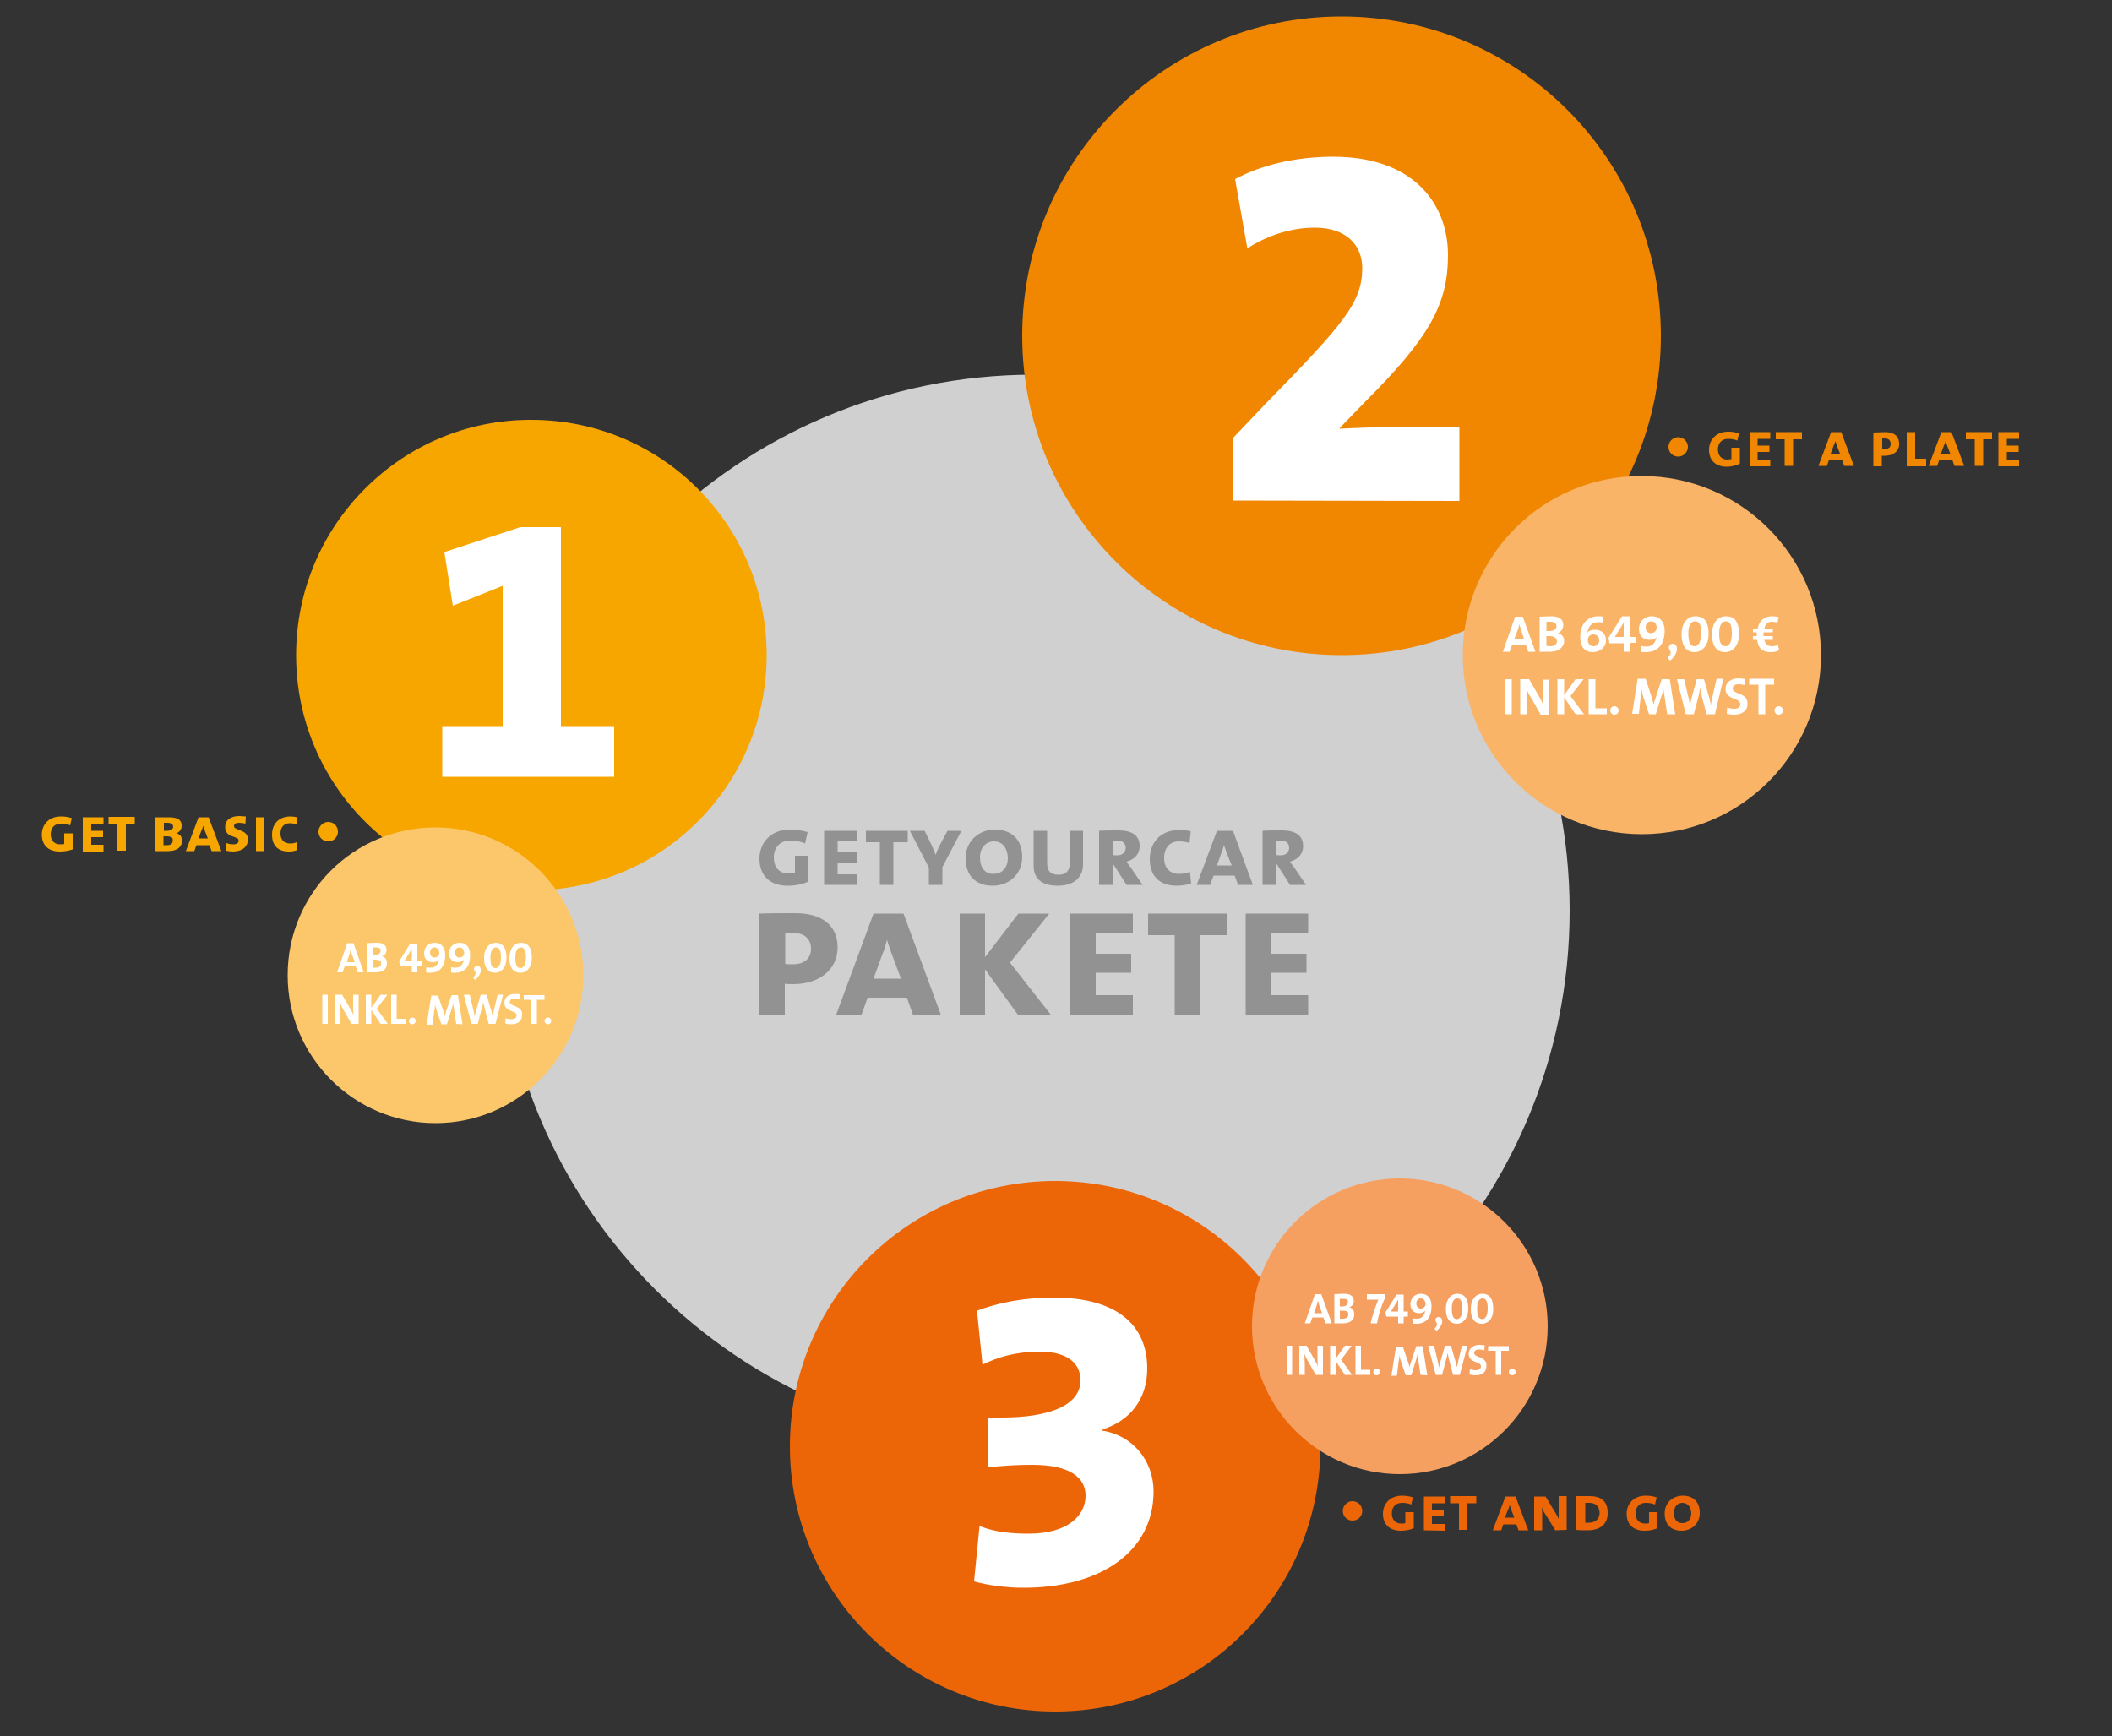 <?xml version="1.0" encoding="UTF-8"?> <!-- Generator: Adobe Illustrator 24.0.3, SVG Export Plug-In . SVG Version: 6.00 Build 0) --> <svg xmlns="http://www.w3.org/2000/svg" xmlns:xlink="http://www.w3.org/1999/xlink" version="1.1" id="Ebene_1" x="0px" y="0px" viewBox="0 0 500 411" style="enable-background:new 0 0 500 411;" xml:space="preserve"><rect x="0" y="0" width="500" height="411" fill="#333333" stroke="none"/> <style type="text/css"> .st0{fill:#D0D0D0;} .st1{fill:#F7A600;} .st2{fill:#FFFFFF;} .st3{fill:#EC6608;} .st4{fill:#929292;} .st5{fill:#F5A061;} .st6{fill:#FCC66B;} .st7{fill:#F18700;} .st8{fill:#F9B467;} </style> <g> <path class="st0" d="M244.8,342.4c70.1,0,126.8-56.8,126.8-126.8S314.8,88.7,244.8,88.7s-126.8,56.8-126.8,126.8 C117.9,285.6,174.7,342.4,244.8,342.4"></path> <path class="st1" d="M70.1,155.1c0,30.8,24.9,55.7,55.7,55.7c30.8,0,55.7-24.9,55.7-55.7s-24.9-55.7-55.7-55.7 C95.1,99.3,70.1,124.3,70.1,155.1"></path> </g> <polygon class="st2" points="145.4,183.9 145.4,171.9 132.8,171.9 132.8,124.8 123.2,124.8 105.2,130.7 107.2,143.4 119,138.7 119,171.9 104.7,171.9 104.7,183.9 "></polygon> <g> <path class="st3" d="M187,342.4c0,34.7,28.1,62.8,62.8,62.8s62.8-28.1,62.8-62.8s-28.1-62.8-62.8-62.8 C215.1,279.6,187,307.7,187,342.4"></path> <path class="st2" d="M273.1,353.1c0-7.1-4.8-13.3-12.2-14.4l0.2-0.3c6.5-2.1,10.5-7.2,10.5-14.4c0-10.4-7.3-16.8-22.2-16.8 c-7,0-13,1.2-18.1,3.1l1.3,12.8c3.5-1.8,8-3.1,13.5-3.1c6.7,0,9.7,2.8,9.7,6.8c0,6.1-7.8,8.8-18.6,8.8h-3.3v11.8 c3.6-0.4,6.7-0.6,10.5-0.6c9.2,0,12.6,3.2,12.6,7.3c0,4.7-4.2,9-13.5,9c-3.7,0-7.8-0.3-11.6-1.8l-1.3,13.1 c3.1,0.9,7.8,1.5,11.4,1.5C260.6,376,273.1,367.3,273.1,353.1"></path> </g> <g> <path class="st4" d="M186.4,209.7c-3.8,0-6.6-2.1-6.6-6.4c0-3.8,2.7-6.9,7.2-6.9c1.4,0,2.8,0.2,4.2,0.6l-0.6,2.7 c-1.1-0.5-2.3-0.7-3.5-0.7c-2.2,0-3.9,1.4-3.9,4c0,2.5,1.4,3.8,3.5,3.8c0.5,0,1.1-0.1,1.5-0.2v-4h3.2v6.1 C189.9,209.4,188.2,209.7,186.4,209.7z"></path> <path class="st4" d="M195.1,209.5v-12.8h7.9v2.5h-4.7v2.6h4.5v2.4h-4.5v2.8h4.7v2.5H195.1z"></path> <path class="st4" d="M211.5,199.4v10.1h-3.2v-10.1H205v-2.7h9.9v2.7H211.5z"></path> <path class="st4" d="M223.1,205.3v4.2h-3.2v-4.1l-4.5-8.7h3.5l1.6,3.3c0.3,0.7,0.7,1.5,1,2.4h0c0.3-0.9,0.7-1.7,1.1-2.5l1.7-3.2 h3.3L223.1,205.3z"></path> <path class="st4" d="M235,209.7c-4.2,0-6.4-2.6-6.4-6.5c0-4.2,3.3-6.8,6.9-6.8c3.7,0,6.5,2.1,6.5,6.5 C242,207.1,238.7,209.7,235,209.7z M235.3,199.2c-1.7,0-3.3,1.3-3.3,3.8c0,2.2,1,3.9,3.2,3.9c1.8,0,3.4-1.2,3.4-3.8 C238.5,200.6,237.2,199.2,235.3,199.2z"></path> <path class="st4" d="M250.4,209.7c-3.9,0-5.7-1.8-5.7-4.7v-8.3h3.2v7.6c0,2,0.9,2.8,2.7,2.8c1.9,0,2.7-1.1,2.7-2.9v-7.5h3.1v7.9 C256.4,207.4,254.6,209.7,250.4,209.7z"></path> <path class="st4" d="M266.7,209.5l-3.2-5h-0.1v5h-3.2v-12.8c1-0.1,3-0.1,4.6-0.1c3.2,0,5,1.2,5,3.7c0,2-1.3,3.2-3.1,3.7 c0.2,0.3,0.6,0.9,1,1.4l2.8,4.1H266.7z M264.4,199c-0.3,0-0.7,0-1,0.1v3.3c0.3,0.1,0.7,0.1,1.1,0.1c1.2,0,2-0.7,2-1.8 C266.5,199.6,265.7,199,264.4,199z"></path> <path class="st4" d="M278.6,209.7c-4.3,0-6.4-2.5-6.4-6.3c0-3.6,2.2-6.9,7.1-6.9c0.8,0,1.8,0.1,2.6,0.3l-0.3,2.8 c-0.8-0.3-1.7-0.4-2.5-0.4c-2.2,0-3.5,1.6-3.5,3.9c0,2.5,1.4,3.8,3.6,3.8c0.9,0,1.8-0.2,2.5-0.5l0.3,2.8 C280.9,209.5,279.8,209.7,278.6,209.7z"></path> <path class="st4" d="M293.1,209.5l-0.8-2.2h-5l-0.8,2.2h-3.2l4.8-12.8h3.8l4.7,12.8H293.1z M290.4,201.9c-0.2-0.6-0.5-1.3-0.6-1.9 h0c-0.2,0.6-0.3,1.2-0.6,1.8l-1.1,3.1h3.5L290.4,201.9z"></path> <path class="st4" d="M305.4,209.5l-3.2-5h-0.1v5h-3.2v-12.8c1-0.1,3-0.1,4.6-0.1c3.2,0,5,1.2,5,3.7c0,2-1.3,3.2-3.1,3.7 c0.2,0.3,0.6,0.9,1,1.4l2.8,4.1H305.4z M303.1,199c-0.3,0-0.7,0-1,0.1v3.3c0.3,0.1,0.7,0.1,1.1,0.1c1.2,0,2-0.7,2-1.8 C305.2,199.6,304.4,199,303.1,199z"></path> </g> <g> <path class="st4" d="M187.8,233c-0.5,0-1.5,0-2-0.1v7.5h-6v-24.1c2.1-0.1,5.6-0.1,8.5-0.1c6.3,0,10,2.9,10,8.1 C198.3,229.6,193.9,233,187.8,233z M188,220.9c-0.7,0-1.6,0-2.1,0.1v7.2c0.5,0.1,1.3,0.1,1.8,0.1c2.6,0,4.3-1.3,4.3-3.7 C192,222.5,190.6,220.9,188,220.9z"></path> <path class="st4" d="M216.2,240.4l-1.5-4.2h-9.3l-1.5,4.2h-6l8.9-24.1h7.1l8.9,24.1H216.2z M211.2,226.1c-0.4-1.1-0.9-2.5-1.2-3.6 H210c-0.3,1.1-0.6,2.3-1.1,3.4l-2.1,5.8h6.5L211.2,226.1z"></path> <path class="st4" d="M241.1,240.4l-7.9-10.9v10.9h-6v-24.1h6v10.3l7.9-10.3h7.3l-9.3,11.6l9.8,12.5H241.1z"></path> <path class="st4" d="M253.4,240.4v-24.1h14.8v4.7h-8.8v4.8h8.4v4.5h-8.4v5.3h8.8v4.8L253.4,240.4L253.4,240.4z"></path> <path class="st4" d="M284.1,221.4v19h-6v-19h-6.3v-5.1h18.6v5.1H284.1z"></path> <path class="st4" d="M294.9,240.4v-24.1h14.8v4.7h-8.8v4.8h8.4v4.5h-8.4v5.3h8.8v4.8L294.9,240.4L294.9,240.4z"></path> </g> <g> <path class="st5" d="M296.4,314c0,19.3,15.7,35,35,35s35-15.7,35-35c0-19.3-15.7-35-35-35S296.4,294.6,296.4,314"></path> </g> <g> <path class="st2" d="M313.8,313.3l-0.5-1.4h-2.6l-0.5,1.4h-1.3l2.4-6.9h1.5l2.5,6.9H313.8z M312.3,309c-0.1-0.4-0.2-0.7-0.3-1.1h0 c-0.1,0.4-0.2,0.8-0.3,1.2l-0.6,1.8h1.9L312.3,309z"></path> <path class="st2" d="M317.9,313.3c-0.4,0-1.1,0-2,0v-6.9c0.6,0,1.5-0.1,2.3-0.1c1.5,0,2.3,0.6,2.3,1.7c0,0.7-0.4,1.3-1.1,1.5v0 c0.8,0.2,1.2,0.8,1.2,1.5C320.7,312.2,320,313.3,317.9,313.3z M318,307.5c-0.3,0-0.5,0-0.8,0v1.8c0.2,0,0.3,0,0.5,0 c0.9,0,1.4-0.4,1.4-1C319.2,307.8,318.9,307.5,318,307.5z M317.8,310.3c-0.1,0-0.4,0-0.6,0v1.9c0.2,0,0.4,0,0.7,0 c0.9,0,1.3-0.4,1.3-1C319.3,310.5,318.7,310.3,317.8,310.3z"></path> <path class="st2" d="M326,313.3h-1.5c0.4-2,1.3-4.4,1.8-5.6c-0.4,0-1.9,0-2.7,0v-1.3h4.2v1.1C327,309.2,326.3,311.5,326,313.3z"></path> <path class="st2" d="M332.3,311.7v1.6H331v-1.6h-2.8l-0.2-1l2.6-4.2h1.7v4h1v1.2L332.3,311.7L332.3,311.7z M331,307.7L331,307.7 l-1.7,2.8c0.4,0,1.4,0,1.7,0V307.7z"></path> <path class="st2" d="M335.3,313.4c-0.4,0-0.7,0-0.9-0.1v-1.2c0.4,0.1,0.7,0.1,1,0.1c1,0,1.6-0.5,1.9-1.4c0-0.2,0.1-0.4,0.1-0.5l0,0 c-0.2,0.3-0.8,0.6-1.4,0.6c-1.3,0-2.1-0.8-2.1-2.1c0-1.4,1-2.5,2.5-2.5c1.4,0,2.5,0.9,2.5,2.9C338.9,312,337.6,313.4,335.3,313.4z M336.4,307.4c-0.7,0-1.1,0.5-1.1,1.2c0,0.7,0.4,1.2,1.1,1.2c0.7,0,1.1-0.6,1.1-1.1C337.4,307.9,337,307.4,336.4,307.4z"></path> <path class="st2" d="M339.6,314.6c0.7-0.7,0.7-1.2,0.4-1.6c-0.4-0.5-0.1-1.2,0.6-1.2c1,0,1.4,1.6-0.5,3.3L339.6,314.6z"></path> <path class="st2" d="M344.9,313.4c-1.4,0-2.6-0.9-2.6-3.5c0-2.4,1.3-3.6,2.7-3.6c1.8,0,2.6,1.3,2.6,3.5 C347.6,312.3,346.2,313.4,344.9,313.4z M345,307.4c-0.7,0-1.3,0.6-1.3,2.4c0,1.6,0.3,2.5,1.2,2.5c0.7,0,1.3-0.7,1.3-2.5 C346.2,308.1,345.8,307.4,345,307.4z"></path> <path class="st2" d="M350.8,313.4c-1.4,0-2.6-0.9-2.6-3.5c0-2.4,1.3-3.6,2.7-3.6c1.8,0,2.6,1.3,2.6,3.5 C353.6,312.3,352.2,313.4,350.8,313.4z M351,307.4c-0.7,0-1.3,0.6-1.3,2.4c0,1.6,0.3,2.5,1.2,2.5c0.7,0,1.3-0.7,1.3-2.5 C352.2,308.1,351.8,307.4,351,307.4z"></path> </g> <g> <path class="st2" d="M304.6,325.5v-6.9h1.3v6.9H304.6z"></path> <path class="st2" d="M311.5,325.5l-2-3.5c-0.3-0.5-0.5-1-0.7-1.5c0,0.6,0.1,1.7,0.1,2.5v2.5h-1.3v-6.9h1.7l1.9,3.3 c0.3,0.5,0.6,1.1,0.8,1.6c-0.1-0.7-0.1-1.9-0.1-2.8v-2.1h1.3v6.9L311.5,325.5L311.5,325.5z"></path> <path class="st2" d="M318.4,325.5l-2.2-3.3v3.3h-1.3v-6.9h1.3v3.1l2.2-3.1h1.6l-2.5,3.3l2.6,3.6L318.4,325.5L318.4,325.5z"></path> <path class="st2" d="M320.9,325.5v-6.9h1.3v5.7h2.2v1.2L320.9,325.5L320.9,325.5z"></path> <path class="st2" d="M326.7,324.8c0,0.5-0.4,0.8-0.8,0.8c-0.5,0-0.8-0.4-0.8-0.8s0.4-0.8,0.8-0.8 C326.4,324,326.7,324.4,326.7,324.8z"></path> <path class="st2" d="M336.3,325.5l-0.5-3.3c-0.1-0.7-0.2-1.2-0.2-1.6h0c-0.1,0.4-0.2,0.9-0.4,1.5l-1.1,3.5h-1.3l-1.1-3.2 c-0.2-0.6-0.4-1.2-0.4-1.7h0c0,0.6-0.1,1.2-0.2,1.8l-0.4,3.2h-1.3l1.1-6.9h1.6l1.2,3.5c0.2,0.5,0.3,1,0.4,1.4h0 c0.1-0.5,0.2-0.9,0.4-1.4l1.2-3.6h1.5l1.1,6.9L336.3,325.5L336.3,325.5z"></path> <path class="st2" d="M345.6,325.5h-1.6l-1-3.8c-0.1-0.4-0.2-0.9-0.3-1.4h0c-0.1,0.5-0.1,0.9-0.3,1.4l-1,3.8h-1.5l-1.8-6.9h1.4 l0.9,3.8c0.1,0.4,0.2,0.9,0.3,1.4h0c0.1-0.5,0.1-0.9,0.3-1.4l1.1-3.8h1.4l1.1,3.8c0.1,0.4,0.2,0.9,0.3,1.3h0 c0.1-0.5,0.2-0.9,0.3-1.3l0.9-3.8h1.3L345.6,325.5z"></path> <path class="st2" d="M349.3,325.6c-0.5,0-1-0.1-1.4-0.2l0.1-1.2c0.4,0.1,0.9,0.2,1.4,0.2c0.7,0,1.2-0.3,1.2-0.9 c0-1.3-2.9-0.7-2.9-3c0-1.2,1-2.1,2.6-2.1c0.4,0,0.8,0.1,1.2,0.1l-0.1,1.2c-0.4-0.1-0.8-0.2-1.2-0.2c-0.8,0-1.2,0.3-1.2,0.8 c0,1.2,2.9,0.8,2.9,2.9C352,324.7,351,325.6,349.3,325.6z"></path> <path class="st2" d="M355.4,319.8v5.7h-1.3v-5.7h-1.8v-1.1h4.9v1.1H355.4z"></path> <path class="st2" d="M358.8,324.8c0,0.5-0.4,0.8-0.8,0.8s-0.8-0.4-0.8-0.8s0.4-0.8,0.8-0.8S358.8,324.4,358.8,324.8z"></path> </g> <g> <path class="st6" d="M68.1,230.9c0,19.3,15.7,35,35,35s35-15.7,35-35s-15.7-35-35-35C83.7,195.9,68.1,211.5,68.1,230.9"></path> </g> <g> <path class="st2" d="M84.7,230.2l-0.5-1.4h-2.6l-0.5,1.4h-1.3l2.4-6.9h1.5l2.4,6.9H84.7z M83.3,225.9c-0.1-0.4-0.2-0.7-0.3-1.1h0 c-0.1,0.4-0.2,0.8-0.3,1.2l-0.6,1.8h1.9L83.3,225.9z"></path> <path class="st2" d="M88.9,230.2c-0.4,0-1.1,0-2,0v-6.9c0.6,0,1.5-0.1,2.3-0.1c1.5,0,2.3,0.6,2.3,1.7c0,0.7-0.4,1.3-1.1,1.5v0 c0.8,0.2,1.2,0.8,1.2,1.5C91.7,229.1,91,230.2,88.9,230.2z M89,224.3c-0.3,0-0.5,0-0.8,0v1.8c0.2,0,0.3,0,0.5,0 c0.9,0,1.4-0.4,1.4-1C90.2,224.7,89.9,224.3,89,224.3z M88.8,227.2c-0.1,0-0.4,0-0.6,0v1.9c0.2,0,0.4,0,0.7,0c0.9,0,1.3-0.4,1.3-1 C90.3,227.4,89.7,227.2,88.8,227.2z"></path> <path class="st2" d="M98.8,228.6v1.6h-1.3v-1.6h-2.8l-0.2-1l2.6-4.2h1.7v4h1v1.2L98.8,228.6L98.8,228.6z M97.5,224.6L97.5,224.6 l-1.7,2.8c0.4,0,1.4,0,1.7,0V224.6z"></path> <path class="st2" d="M101.8,230.3c-0.4,0-0.7,0-0.9-0.1V229c0.4,0.1,0.7,0.1,1,0.1c1,0,1.6-0.5,1.9-1.4c0-0.2,0.1-0.4,0.1-0.5l0,0 c-0.2,0.3-0.8,0.6-1.4,0.6c-1.3,0-2.1-0.8-2.1-2.1c0-1.4,1-2.5,2.5-2.5c1.4,0,2.5,0.9,2.5,2.9C105.4,228.9,104.1,230.3,101.8,230.3 z M102.9,224.3c-0.7,0-1.1,0.5-1.1,1.2c0,0.7,0.4,1.2,1.1,1.2c0.7,0,1.1-0.6,1.1-1.1C103.9,224.8,103.5,224.3,102.9,224.3z"></path> <path class="st2" d="M107.7,230.3c-0.4,0-0.7,0-0.9-0.1V229c0.4,0.1,0.7,0.1,1,0.1c1,0,1.6-0.5,1.9-1.4c0-0.2,0.1-0.4,0.1-0.5l0,0 c-0.2,0.3-0.8,0.6-1.4,0.6c-1.3,0-2.1-0.8-2.1-2.1c0-1.4,1-2.5,2.5-2.5c1.4,0,2.5,0.9,2.5,2.9C111.3,228.9,110,230.3,107.7,230.3z M108.8,224.3c-0.7,0-1.1,0.5-1.1,1.2c0,0.7,0.4,1.2,1.1,1.2c0.7,0,1.1-0.6,1.1-1.1C109.8,224.8,109.4,224.3,108.8,224.3z"></path> <path class="st2" d="M112,231.5c0.7-0.7,0.7-1.2,0.4-1.6c-0.4-0.5-0.1-1.2,0.6-1.2c1,0,1.4,1.6-0.5,3.3L112,231.5z"></path> <path class="st2" d="M117.2,230.3c-1.4,0-2.6-0.9-2.6-3.5c0-2.4,1.3-3.6,2.7-3.6c1.8,0,2.6,1.3,2.6,3.5 C119.9,229.2,118.6,230.3,117.2,230.3z M117.4,224.3c-0.7,0-1.3,0.6-1.3,2.4c0,1.6,0.3,2.5,1.2,2.5c0.7,0,1.3-0.7,1.3-2.5 C118.6,225,118.2,224.3,117.4,224.3z"></path> <path class="st2" d="M123.2,230.3c-1.4,0-2.6-0.9-2.6-3.5c0-2.4,1.3-3.6,2.7-3.6c1.8,0,2.6,1.3,2.6,3.5 C125.9,229.2,124.6,230.3,123.2,230.3z M123.3,224.3c-0.7,0-1.3,0.6-1.3,2.4c0,1.6,0.3,2.5,1.2,2.5c0.7,0,1.3-0.7,1.3-2.5 C124.5,225,124.1,224.3,123.3,224.3z"></path> </g> <g> <path class="st2" d="M76.3,242.4v-6.9h1.3v6.9H76.3z"></path> <path class="st2" d="M83.2,242.4l-2-3.5c-0.3-0.5-0.5-1-0.7-1.5c0,0.6,0.1,1.7,0.1,2.5v2.5h-1.3v-6.9h1.7l1.9,3.3 c0.3,0.5,0.6,1.1,0.8,1.6c-0.1-0.7-0.1-1.9-0.1-2.8v-2.1h1.3v6.9L83.2,242.4L83.2,242.4z"></path> <path class="st2" d="M90.1,242.4l-2.2-3.3v3.3h-1.3v-6.9h1.3v3.1l2.2-3.1h1.6l-2.5,3.3l2.6,3.6L90.1,242.4L90.1,242.4z"></path> <path class="st2" d="M92.6,242.4v-6.9h1.3v5.7h2.2v1.2L92.6,242.4L92.6,242.4z"></path> <path class="st2" d="M98.4,241.7c0,0.5-0.4,0.8-0.8,0.8c-0.5,0-0.8-0.4-0.8-0.8s0.4-0.8,0.8-0.8C98.1,240.9,98.4,241.3,98.4,241.7z "></path> <path class="st2" d="M108,242.4l-0.5-3.3c-0.1-0.7-0.2-1.2-0.2-1.6h0c-0.1,0.4-0.2,0.9-0.4,1.5l-1.1,3.5h-1.3l-1.1-3.2 c-0.2-0.6-0.4-1.2-0.4-1.7h0c0,0.6-0.1,1.2-0.2,1.8l-0.4,3.2H101l1.1-6.9h1.6l1.2,3.5c0.2,0.5,0.3,1,0.4,1.4h0 c0.1-0.5,0.2-0.9,0.4-1.4l1.2-3.6h1.5l1.1,6.9L108,242.4L108,242.4z"></path> <path class="st2" d="M117.3,242.4h-1.6l-1-3.8c-0.1-0.4-0.2-0.9-0.3-1.4h0c-0.1,0.5-0.1,0.9-0.3,1.4l-1,3.8h-1.5l-1.8-6.9h1.4 l0.9,3.8c0.1,0.4,0.2,0.9,0.3,1.4h0c0.1-0.5,0.1-0.9,0.3-1.4l1.1-3.8h1.4l1.1,3.8c0.1,0.4,0.2,0.9,0.3,1.3h0 c0.1-0.5,0.2-0.9,0.3-1.3l0.9-3.8h1.3L117.3,242.4z"></path> <path class="st2" d="M121,242.5c-0.5,0-1-0.1-1.4-0.2l0.1-1.2c0.4,0.1,0.9,0.2,1.4,0.2c0.7,0,1.2-0.3,1.2-0.9c0-1.3-2.9-0.7-2.9-3 c0-1.2,1-2.1,2.6-2.1c0.4,0,0.8,0.1,1.2,0.1l-0.1,1.2c-0.4-0.1-0.8-0.2-1.2-0.2c-0.8,0-1.2,0.3-1.2,0.8c0,1.2,2.9,0.8,2.9,2.9 C123.7,241.6,122.7,242.5,121,242.5z"></path> <path class="st2" d="M127.1,236.7v5.7h-1.3v-5.7H124v-1.1h4.9v1.1H127.1z"></path> <path class="st2" d="M130.5,241.7c0,0.5-0.4,0.8-0.8,0.8s-0.8-0.4-0.8-0.8s0.4-0.8,0.8-0.8C130.2,240.9,130.5,241.3,130.5,241.7z"></path> </g> <g> <path class="st7" d="M242,79.5c0,41.7,33.8,75.6,75.6,75.6c41.8,0,75.6-33.8,75.6-75.6S359.4,3.9,317.6,3.9 C275.9,3.9,242,37.7,242,79.5"></path> <path class="st2" d="M345.5,118.6v-17.6c-11.3,0-18.7,0-28.4,0.5l0.2-0.3l5.9-6.1c15.1-15.1,19.6-23,19.6-34.7 c0-12.1-8.1-23.3-27.2-23.3c-8.9,0-17.1,2-23.2,5.3l2.9,16.4c4.3-2.8,9.9-4.9,16-4.9c7.5,0,11.2,4.2,11.2,9.6 c0,8.1-4.5,13.3-22.9,32.1l-7.8,8.2v14.7L345.5,118.6L345.5,118.6z"></path> <path class="st8" d="M346.3,155.1c0,23.4,19,42.4,42.4,42.4c23.4,0,42.4-19,42.4-42.4s-19-42.4-42.4-42.4 C365.3,112.6,346.3,131.6,346.3,155.1"></path> </g> <g> <path class="st2" d="M361.8,154.3l-0.6-1.7h-3.2l-0.6,1.7h-1.6l2.9-8.3h1.8l3,8.3H361.8z M360.1,149.1c-0.2-0.5-0.3-0.9-0.4-1.3h0 c-0.1,0.4-0.2,0.9-0.4,1.4l-0.8,2.1h2.3L360.1,149.1z"></path> <path class="st2" d="M366.9,154.3c-0.5,0-1.4,0-2.4,0v-8.3c0.7,0,1.8-0.1,2.8-0.1c1.8,0,2.8,0.7,2.8,2.1c0,0.8-0.5,1.6-1.3,1.9v0 c1,0.2,1.5,1,1.5,1.9C370.3,152.9,369.4,154.3,366.9,154.3z M367,147.2c-0.3,0-0.7,0-0.9,0v2.2c0.2,0,0.4,0,0.7,0 c1.1,0,1.7-0.4,1.7-1.2C368.4,147.6,368,147.2,367,147.2z M366.8,150.6c-0.1,0-0.5,0-0.7,0v2.3c0.2,0,0.5,0.1,0.9,0.1 c1.1,0,1.6-0.5,1.6-1.2C368.5,150.9,367.8,150.6,366.8,150.6z"></path> <path class="st2" d="M377,154.4c-1.7,0-2.9-1.2-2.9-3.5c0-3.4,1.9-5,4.3-5c0.4,0,0.7,0,1,0.1v1.4c-0.3-0.1-0.6-0.1-1-0.1 c-1.3,0-2.2,0.7-2.5,2.1c0,0.1-0.1,0.3-0.1,0.4l0,0c0.4-0.5,1-0.7,1.8-0.7c1.6,0,2.6,1,2.6,2.5C380.2,153.2,378.9,154.4,377,154.4z M377.2,150.2c-0.8,0-1.3,0.6-1.3,1.3c0,0.8,0.5,1.5,1.3,1.5c0.9,0,1.4-0.6,1.4-1.4S378,150.2,377.2,150.2z"></path> <path class="st2" d="M386,152.3v2h-1.6v-2H381l-0.2-1.3l3.2-5.1h2v4.9h1.2v1.4H386z M384.4,147.4L384.4,147.4l-2.1,3.4 c0.5,0,1.7,0,2.1,0L384.4,147.4L384.4,147.4z"></path> <path class="st2" d="M389.6,154.4c-0.4,0-0.8,0-1.1-0.1v-1.4c0.4,0.1,0.9,0.2,1.2,0.2c1.2,0,2-0.6,2.3-1.7c0.1-0.2,0.1-0.4,0.2-0.6 l0,0c-0.3,0.4-0.9,0.7-1.7,0.7c-1.5,0-2.5-1-2.5-2.6c0-1.7,1.2-3,3.1-3c1.7,0,3,1.1,3,3.6C394,152.7,392.4,154.4,389.6,154.4z M390.9,147.1c-0.8,0-1.3,0.6-1.3,1.4c0,0.9,0.5,1.4,1.3,1.4c0.8,0,1.3-0.7,1.3-1.3C392.2,147.7,391.7,147.1,390.9,147.1z"></path> <path class="st2" d="M394.8,155.8c0.8-0.9,0.9-1.4,0.5-1.9c-0.5-0.6-0.1-1.5,0.7-1.5c1.2,0,1.7,2-0.6,4L394.8,155.8z"></path> <path class="st2" d="M401.2,154.4c-1.7,0-3.1-1.1-3.1-4.2c0-2.9,1.5-4.3,3.3-4.3c2.2,0,3.1,1.5,3.1,4.2 C404.5,153,402.8,154.4,401.2,154.4z M401.3,147.1c-0.9,0-1.6,0.8-1.6,2.9c0,2,0.4,3,1.5,3c0.8,0,1.5-0.8,1.5-3 C402.8,147.9,402.3,147.1,401.3,147.1z"></path> <path class="st2" d="M408.4,154.4c-1.7,0-3.1-1.1-3.1-4.2c0-2.9,1.5-4.3,3.3-4.3c2.2,0,3.1,1.5,3.1,4.2 C411.7,153,410.1,154.4,408.4,154.4z M408.6,147.1c-0.9,0-1.6,0.8-1.6,2.9c0,2,0.4,3,1.5,3c0.8,0,1.5-0.8,1.5-3 C410,147.9,409.6,147.1,408.6,147.1z"></path> <path class="st2" d="M419.2,154.4c-1.9,0-3-0.9-3.2-2.9h-1v-0.9h0.9c0-0.1,0-0.2,0-0.2c0-0.2,0-0.5,0-0.7H415v-0.9h1.1 c0.4-1.9,1.6-2.9,3.5-2.9c0.5,0,1.1,0.1,1.5,0.2l-0.3,1.3c-0.3-0.1-0.9-0.2-1.3-0.2c-1,0-1.6,0.5-1.8,1.6h2v0.9h-2.2 c0,0.1,0,0.3,0,0.4c0,0.2,0,0.3,0,0.5h2.2v0.9h-2c0.2,1,0.8,1.5,1.8,1.5c0.5,0,1-0.1,1.4-0.3l0.3,1.2 C420.6,154.3,420,154.4,419.2,154.4z"></path> </g> <g> <path class="st2" d="M356.3,169.1v-8.3h1.6v8.3H356.3z"></path> <path class="st2" d="M364.7,169.1l-2.4-4.2c-0.4-0.6-0.7-1.2-0.9-1.8c0.1,0.7,0.1,2,0.1,3v3h-1.6v-8.3h2.1l2.3,4 c0.4,0.6,0.7,1.3,1,2c-0.1-0.8-0.1-2.3-0.1-3.3v-2.6h1.6v8.3H364.7z"></path> <path class="st2" d="M373,169.1l-2.7-4v4h-1.6v-8.3h1.6v3.8l2.7-3.8h1.9l-3.1,4l3.2,4.3L373,169.1L373,169.1z"></path> <path class="st2" d="M376.1,169.1v-8.3h1.6v6.9h2.7v1.4H376.1z"></path> <path class="st2" d="M383.2,168.2c0,0.6-0.4,1-1,1s-1-0.5-1-1c0-0.6,0.5-1,1-1C382.7,167.2,383.2,167.6,383.2,168.2z"></path> <path class="st2" d="M394.7,169.1l-0.6-4c-0.1-0.8-0.2-1.4-0.3-2h0c-0.1,0.5-0.2,1.1-0.5,1.8l-1.3,4.2h-1.6l-1.3-3.9 c-0.2-0.7-0.4-1.4-0.5-2.1h0c-0.1,0.7-0.1,1.4-0.2,2.1L388,169h-1.6l1.3-8.3h1.9l1.4,4.3c0.2,0.6,0.3,1.2,0.5,1.8h0 c0.1-0.6,0.3-1.1,0.5-1.7l1.4-4.3h1.9l1.3,8.3L394.7,169.1L394.7,169.1z"></path> <path class="st2" d="M406,169.1h-2l-1.2-4.6c-0.2-0.5-0.2-1.1-0.3-1.7h0c-0.1,0.6-0.2,1.1-0.3,1.7l-1.2,4.6h-1.9l-2.1-8.3h1.7 l1.1,4.6c0.1,0.5,0.2,1.1,0.3,1.7h0c0.1-0.6,0.2-1.1,0.3-1.6l1.3-4.7h1.7l1.3,4.6c0.1,0.5,0.3,1,0.3,1.6h0c0.1-0.6,0.2-1.1,0.3-1.6 l1.1-4.7h1.6L406,169.1z"></path> <path class="st2" d="M410.5,169.2c-0.6,0-1.2-0.1-1.7-0.2l0.1-1.5c0.5,0.2,1.1,0.3,1.7,0.3c0.8,0,1.4-0.3,1.4-1.1 c0-1.6-3.5-0.9-3.5-3.6c0-1.5,1.2-2.5,3.2-2.5c0.5,0,1,0.1,1.5,0.2l-0.1,1.4c-0.5-0.1-1-0.2-1.5-0.2c-0.9,0-1.4,0.4-1.4,1 c0,1.5,3.5,0.9,3.5,3.5C413.8,168.1,412.6,169.2,410.5,169.2z"></path> <path class="st2" d="M417.9,162.1v7h-1.6v-7h-2.2v-1.4h5.9v1.4H417.9z"></path> <path class="st2" d="M422.1,168.2c0,0.6-0.4,1-1,1c-0.6,0-1-0.5-1-1c0-0.6,0.5-1,1-1C421.6,167.2,422.1,167.6,422.1,168.2z"></path> </g> <g> <path class="st1" d="M14.1,201.6c-2.4,0-4.2-1.3-4.2-4c0-2.4,1.7-4.3,4.5-4.3c0.9,0,1.7,0.1,2.6,0.4l-0.4,1.7 c-0.7-0.3-1.4-0.4-2.2-0.4c-1.4,0-2.4,0.9-2.4,2.5c0,1.5,0.9,2.4,2.2,2.4c0.3,0,0.7,0,1-0.1v-2.5h2v3.8 C16.3,201.4,15.3,201.6,14.1,201.6z"></path> <path class="st1" d="M19.6,201.5v-8h4.9v1.6h-2.9v1.6h2.8v1.5h-2.8v1.8h2.9v1.6H19.6z"></path> <path class="st1" d="M29.8,195.1v6.3h-2v-6.3h-2.1v-1.7h6.2v1.7H29.8z"></path> <path class="st1" d="M39.7,201.5c-0.6,0-1.6,0-2.9,0v-8c0.8,0,2.1,0,3.2,0c2.2,0,3,0.7,3,2c0,0.8-0.4,1.4-1.2,1.8v0 c0.9,0.2,1.3,0.9,1.3,1.8C43.1,200.2,42.3,201.5,39.7,201.5z M39.6,194.8c-0.2,0-0.6,0-0.8,0v1.9c0.2,0,0.5,0,0.6,0 c0.9,0,1.6-0.3,1.6-1C40.9,195.1,40.6,194.8,39.6,194.8z M39.4,198c-0.2,0-0.5,0-0.7,0v2.1c0.2,0,0.5,0,0.8,0c1,0,1.4-0.4,1.4-1.1 C41,198.2,40.4,198,39.4,198z"></path> <path class="st1" d="M50.1,201.5l-0.5-1.4h-3.1l-0.5,1.4h-2l3-8h2.4l3,8H50.1z M48.5,196.7c-0.1-0.4-0.3-0.8-0.4-1.2h0 c-0.1,0.4-0.2,0.8-0.4,1.1l-0.7,1.9h2.2L48.5,196.7z"></path> <path class="st1" d="M55.1,201.6c-0.5,0-1.1-0.1-1.6-0.2l0.1-1.8c0.5,0.2,1.1,0.3,1.7,0.3c0.7,0,1.2-0.3,1.2-0.9 c0-1.2-3.2-0.5-3.2-3.2c0-1.6,1.2-2.6,3.4-2.6c0.4,0,1,0.1,1.5,0.1l-0.1,1.7c-0.4-0.1-1-0.2-1.5-0.2c-0.8,0-1.2,0.3-1.2,0.8 c0,1.1,3.3,0.7,3.3,3.1C58.7,200.5,57.3,201.6,55.1,201.6z"></path> <path class="st1" d="M60.6,201.5v-8h2v8H60.6z"></path> <path class="st1" d="M68.4,201.6c-2.7,0-4-1.5-4-4c0-2.3,1.4-4.3,4.4-4.3c0.5,0,1.1,0.1,1.6,0.2l-0.2,1.7c-0.5-0.2-1.1-0.3-1.6-0.3 c-1.4,0-2.2,1-2.2,2.4c0,1.6,0.9,2.4,2.3,2.4c0.6,0,1.1-0.1,1.5-0.3l0.2,1.8C69.8,201.5,69.1,201.6,68.4,201.6z"></path> <path class="st1" d="M77.7,199.2c-1.3,0-2.3-1-2.3-2.3c0-1.2,1-2.3,2.3-2.3c1.3,0,2.3,1,2.3,2.3C80,198.2,79,199.2,77.7,199.2z"></path> </g> <g> <path class="st7" d="M397.3,108.1c-1.3,0-2.3-1-2.3-2.3c0-1.2,1-2.3,2.3-2.3c1.2,0,2.3,1,2.3,2.3 C399.6,107,398.6,108.1,397.3,108.1z"></path> <path class="st7" d="M408.8,110.5c-2.4,0-4.2-1.3-4.2-4c0-2.4,1.7-4.3,4.5-4.3c0.9,0,1.7,0.1,2.6,0.4l-0.4,1.7 c-0.7-0.3-1.4-0.4-2.2-0.4c-1.4,0-2.4,0.9-2.4,2.5c0,1.5,0.9,2.4,2.2,2.4c0.3,0,0.7-0.1,1-0.1V106h2v3.8 C410.9,110.2,409.9,110.5,408.8,110.5z"></path> <path class="st7" d="M414.2,110.3v-8h4.9v1.6h-3v1.6h2.8v1.5h-2.8v1.8h3v1.6H414.2z"></path> <path class="st7" d="M424.5,104v6.3h-2V104h-2.1v-1.7h6.2v1.7H424.5z"></path> <path class="st7" d="M436.6,110.3l-0.5-1.4H433l-0.5,1.4h-2l3-8h2.4l3,8H436.6z M434.9,105.6c-0.1-0.4-0.3-0.8-0.4-1.2h0 c-0.1,0.4-0.2,0.8-0.4,1.1l-0.7,1.9h2.2L434.9,105.6z"></path> <path class="st7" d="M446.2,107.9c-0.2,0-0.5,0-0.7,0v2.5h-2v-8c0.7,0,1.8-0.1,2.8-0.1c2.1,0,3.3,1,3.3,2.7 C449.7,106.7,448.3,107.9,446.2,107.9z M446.3,103.8c-0.2,0-0.5,0-0.7,0v2.4c0.2,0,0.4,0.1,0.6,0.1c0.9,0,1.4-0.4,1.4-1.2 C447.6,104.4,447.2,103.8,446.3,103.8z"></path> <path class="st7" d="M451.4,110.3v-8h2v6.3h2.6v1.8H451.4z"></path> <path class="st7" d="M462.7,110.3l-0.5-1.4h-3.1l-0.5,1.4h-2l3-8h2.4l3,8H462.7z M461,105.6c-0.1-0.4-0.3-0.8-0.4-1.2h0 c-0.1,0.4-0.2,0.8-0.4,1.1l-0.7,1.9h2.2L461,105.6z"></path> <path class="st7" d="M469.5,104v6.3h-2V104h-2.1v-1.7h6.2v1.7H469.5z"></path> <path class="st7" d="M473.1,110.3v-8h4.9v1.6h-2.9v1.6h2.8v1.5h-2.8v1.8h2.9v1.6H473.1z"></path> </g> <g> <path class="st3" d="M320.2,360c-1.3,0-2.3-1-2.3-2.3c0-1.2,1-2.3,2.3-2.3c1.2,0,2.3,1,2.3,2.3C322.5,359,321.5,360,320.2,360z"></path> <path class="st3" d="M331.6,362.4c-2.4,0-4.2-1.3-4.2-4c0-2.4,1.7-4.3,4.5-4.3c0.9,0,1.7,0.1,2.6,0.4l-0.4,1.7 c-0.7-0.3-1.4-0.4-2.2-0.4c-1.4,0-2.4,0.9-2.4,2.5c0,1.5,0.9,2.4,2.2,2.4c0.3,0,0.7,0,1-0.1V358h2v3.8 C333.8,362.2,332.8,362.4,331.6,362.4z"></path> <path class="st3" d="M337.1,362.3v-8h4.9v1.6h-3v1.6h2.8v1.5h-2.8v1.8h3v1.6L337.1,362.3L337.1,362.3z"></path> <path class="st3" d="M347.4,355.9v6.3h-2v-6.3h-2.1v-1.7h6.2v1.7H347.4z"></path> <path class="st3" d="M359.5,362.3l-0.5-1.4h-3.1l-0.5,1.4h-2l3-8h2.4l3,8H359.5z M357.8,357.5c-0.1-0.4-0.3-0.8-0.4-1.2h0 c-0.1,0.4-0.2,0.8-0.4,1.1l-0.7,1.9h2.2L357.8,357.5z"></path> <path class="st3" d="M368.2,362.3l-2.4-3.9c-0.3-0.4-0.6-1-0.8-1.5h0c0,0.4,0.1,0.8,0.1,1.4v4h-1.9v-8h2.7l2.3,3.8 c0.3,0.5,0.6,1,0.8,1.5h0c0-0.5,0-1.1,0-2l0-3.4h1.9v8L368.2,362.3L368.2,362.3z"></path> <path class="st3" d="M375.9,362.3c-1.1,0-1.9,0-2.7-0.1v-8c0.7,0,2.1,0,3.1,0c2.6,0,4.3,1.1,4.3,3.9 C380.7,361,378.6,362.3,375.9,362.3z M376.2,355.8c-0.3,0-0.7,0-0.9,0v4.7c0.2,0,0.5,0,0.9,0c1.4,0,2.5-0.8,2.5-2.4 C378.6,356.6,377.8,355.8,376.2,355.8z"></path> <path class="st3" d="M389.3,362.4c-2.4,0-4.2-1.3-4.2-4c0-2.4,1.7-4.3,4.5-4.3c0.9,0,1.7,0.1,2.6,0.4l-0.4,1.7 c-0.7-0.3-1.4-0.4-2.2-0.4c-1.4,0-2.4,0.9-2.4,2.5c0,1.5,0.9,2.4,2.2,2.4c0.3,0,0.7,0,1-0.1V358h2v3.8 C391.5,362.2,390.5,362.4,389.3,362.4z"></path> <path class="st3" d="M398.1,362.4c-2.6,0-4-1.6-4-4.1c0-2.6,2-4.2,4.3-4.2c2.3,0,4,1.3,4,4.1C402.4,360.8,400.4,362.4,398.1,362.4z M398.3,355.8c-1.1,0-2,0.8-2,2.4c0,1.4,0.6,2.4,2,2.4c1.1,0,2.1-0.7,2.1-2.4C400.3,356.7,399.5,355.8,398.3,355.8z"></path> </g> </svg> 